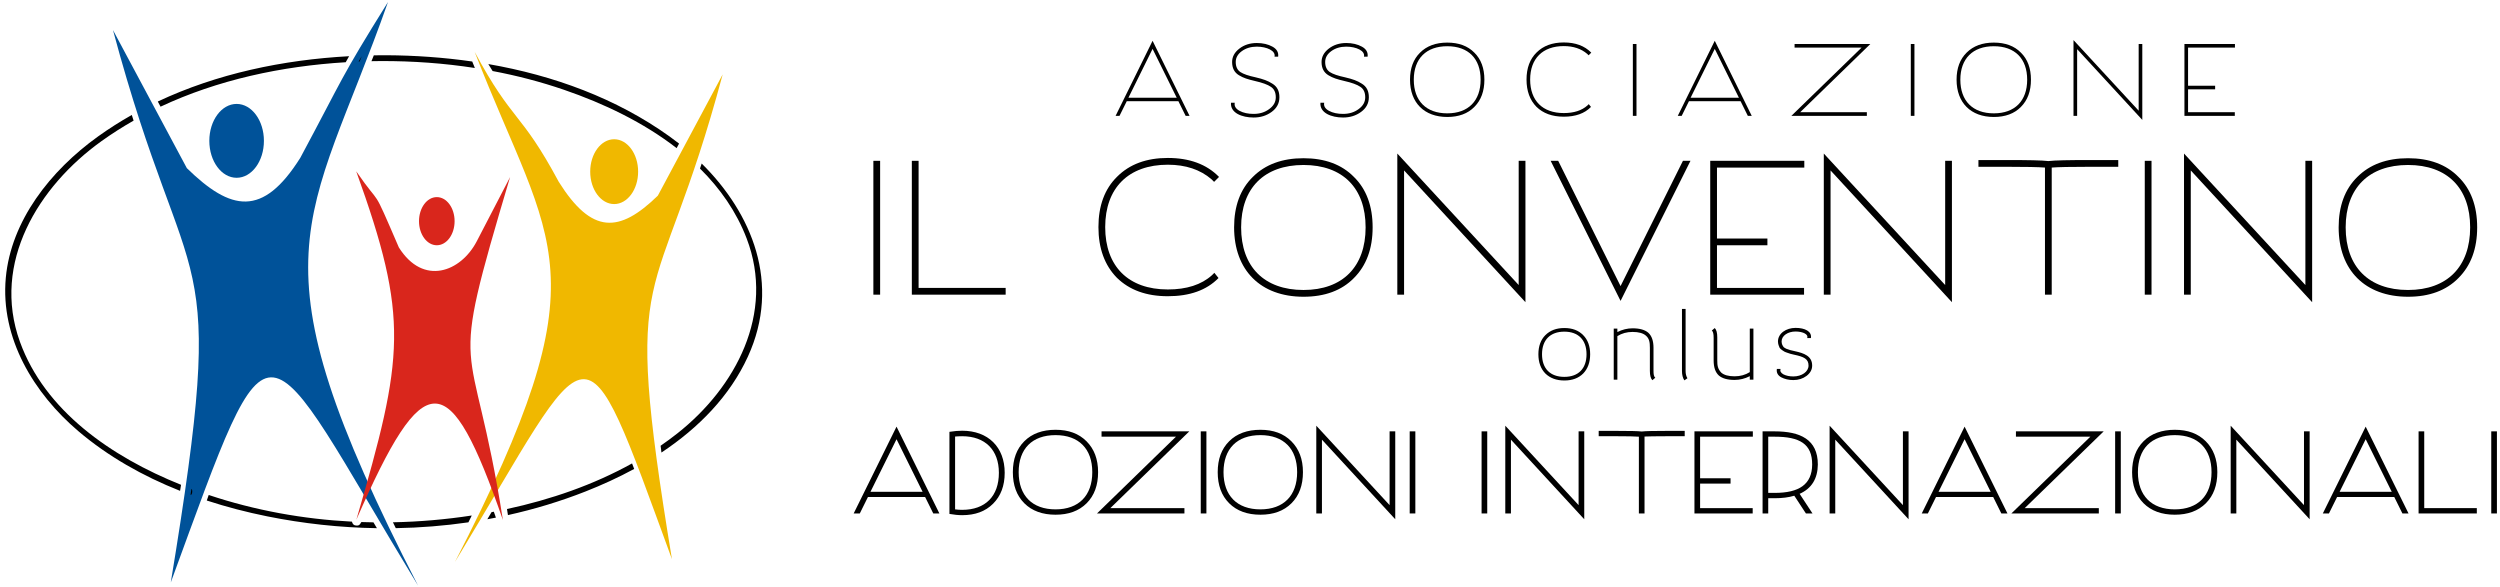 <?xml version="1.0" encoding="UTF-8" standalone="no"?><!DOCTYPE svg PUBLIC "-//W3C//DTD SVG 1.1//EN" "http://www.w3.org/Graphics/SVG/1.1/DTD/svg11.dtd"><svg width="430px" height="101px" version="1.1" xmlns="http://www.w3.org/2000/svg" xmlns:xlink="http://www.w3.org/1999/xlink" xml:space="preserve" xmlns:serif="http://www.serif.com/" style="fill-rule:evenodd;clip-rule:evenodd;stroke-linejoin:round;stroke-miterlimit:1.414;"><g id="logo-ilconventino-testo"><g><path d="M115.574,96.179c-8.886,-53.969 -2.746,-40.558 8.726,-83.377l-11.149,20.844c-6.649,6.486 -11.358,6.669 -17.037,-2.358c-6.602,-12.302 -7.871,-10.062 -14.472,-22.364c13.25,34.094 22.622,37.164 -3.393,87.739c24.212,-39.913 21.495,-43.715 37.325,-0.484" style="fill:#f0b800;"/><ellipse cx="105.637" cy="29.525" rx="4.12" ry="5.575" style="fill:#f0b800;"/><path d="M29.375,100.182c10.128,-61.5 3.13,-46.217 -9.943,-95.012l12.705,23.752c7.576,7.391 13.044,8.508 19.515,-1.779c7.523,-14.019 6.654,-13.28 15.083,-26.796c-13.69,38.852 -24.47,42.754 5.175,100.387c-27.591,-45.483 -24.495,-49.816 -42.535,-0.552" style="fill:#005299;"/><ellipse cx="40.699" cy="24.227" rx="4.695" ry="6.353" style="fill:#005299;"/><path d="M86.501,89.452c-5.342,-34.208 -9.807,-21.933 1.235,-58.999l-5.746,11.071c-2.726,5.221 -9.169,7.739 -13.388,1.033c-4.902,-11.359 -2.732,-6.407 -7.335,-13.093c9.139,25.329 8.225,31.814 0.024,59.928c11.69,-26.709 15.969,-26.591 25.21,0.06" style="fill:#d9261c;"/><path d="M35.898,85.136c7.935,2.653 16.244,4.156 24.635,4.587c0.092,0.391 0.309,0.649 0.711,0.668c0.409,0.019 0.577,0.006 0.911,-0.598c0.692,0.024 1.385,0.041 2.078,0.051l0.595,1.004c-6.335,-0.097 -12.67,-0.785 -18.878,-2.038c-3.499,-0.706 -6.982,-1.606 -10.385,-2.722l0.238,-0.68l0.095,-0.272Zm45.244,3.531c-0.191,0.392 -0.384,0.784 -0.577,1.174c-4.129,0.601 -8.305,0.933 -12.491,1.004l-0.449,-0.928l-0.039,-0.082c4.534,-0.088 9.068,-0.481 13.556,-1.168Zm3.928,-0.274l0.225,0.638c-0.49,0.097 -0.981,0.19 -1.473,0.279l0.278,-0.467l0.447,-0.755l0.203,-0.037l0.187,-0.036l0.133,0.378Zm23.644,-8.683c0.123,0.315 0.245,0.631 0.365,0.947c-2.697,1.466 -5.517,2.757 -8.389,3.886c-4.325,1.7 -8.783,3.048 -13.325,4.054c-0.047,-0.306 -0.102,-0.666 -0.161,-1.043c7.509,-1.621 14.875,-4.156 21.51,-7.844Zm-75.787,4.372c0.246,0.093 0.154,1.148 -0.16,1.032l0.16,-1.032Zm-10.261,-64.309l0.142,0.444c0.057,0.177 0.114,0.353 0.172,0.53c-1.903,1.081 -3.751,2.259 -5.533,3.536c-10.821,7.758 -18.94,20.893 -14.021,34.502c4.284,11.851 15.667,19.765 27.712,24.603l-0.07,0.429l-0.099,0.609c-6.392,-2.537 -12.382,-5.913 -17.52,-10.287c-7.576,-6.449 -13.412,-15.927 -12.452,-26.367c0.899,-9.774 7.643,-18.406 15.867,-24.302c1.87,-1.34 3.807,-2.57 5.802,-3.697Zm98.024,8.354c8.649,8.554 13.694,20.654 7.951,33.202c-3.117,6.808 -8.461,12.245 -14.873,16.509c-0.048,-0.39 -0.096,-0.78 -0.142,-1.17c0.994,-0.685 1.966,-1.401 2.912,-2.149c9.944,-7.856 16.831,-20.584 11.887,-33.505c-1.763,-4.607 -4.555,-8.593 -8.024,-12.022l0.242,-0.722l0.047,-0.143Zm-36.698,-17.106c11.231,1.952 22.026,5.893 31.171,12.449c0.553,0.397 1.099,0.806 1.636,1.228l-0.419,0.781c-5.667,-4.397 -12.488,-7.677 -19.392,-10.042c-4.001,-1.37 -8.101,-2.435 -12.259,-3.218c-0.249,-0.397 -0.495,-0.797 -0.737,-1.198Zm-23.944,-1.354c-0.196,0.345 -0.392,0.691 -0.587,1.038c-11.041,0.672 -22.033,3.034 -31.846,7.643l-0.474,-0.887c10.16,-4.787 21.528,-7.176 32.907,-7.794Zm4.248,-0.15c0.713,-0.012 1.426,-0.017 2.138,-0.016c4.927,0.029 9.889,0.372 14.789,1.079c0.149,0.373 0.3,0.744 0.452,1.115c-5.311,-0.824 -10.698,-1.204 -16.077,-1.194c-0.569,0.004 -1.138,0.011 -1.708,0.023l0.239,-0.59l0.167,-0.417Zm-2.624,1.075c0.181,-0.312 0.362,-0.623 0.545,-0.933l-0.007,0.016c-0.117,0.303 -0.235,0.607 -0.354,0.91l-0.184,0.007Z"/><ellipse cx="75.13" cy="38.043" rx="3.061" ry="4.141" style="fill:#d9261c;"/></g><g><path d="M203.931,19.927l0.672,0l-6.36,-12.912l-6.36,12.912l0.672,0l1.248,-2.52l8.88,0l1.248,2.52Zm-9.84,-3.12l4.152,-8.4l4.152,8.4l-8.304,0Z" style="fill-rule:nonzero;"/><path d="M216.171,7.399c-1.152,0 -2.16,0.312 -3,0.96c-0.84,0.648 -1.248,1.416 -1.248,2.304c0,1.056 0.384,1.8 1.176,2.28c0.792,0.48 1.512,0.696 2.736,0.984c1.272,0.288 2.208,0.624 2.76,1.008c0.552,0.36 0.84,0.96 0.84,1.8c0,0.816 -0.384,1.488 -1.152,2.04c-0.744,0.552 -1.632,0.816 -2.664,0.816c-0.936,0 -1.752,-0.168 -2.424,-0.528c-0.648,-0.36 -0.936,-0.816 -0.816,-1.392l-0.648,0c-0.144,1.776 1.92,2.544 3.888,2.544c1.176,0 2.208,-0.312 3.096,-0.96c0.888,-0.648 1.344,-1.488 1.344,-2.52c0,-1.08 -0.384,-1.848 -1.224,-2.352c-0.792,-0.504 -1.536,-0.768 -2.856,-1.08c-1.224,-0.264 -2.088,-0.552 -2.64,-0.912c-0.528,-0.36 -0.792,-0.936 -0.792,-1.728c0,-0.744 0.36,-1.368 1.056,-1.872c0.696,-0.504 1.56,-0.768 2.568,-0.768c1.728,0 3.288,0.72 3.048,1.728l0.624,0c0.096,-0.744 -0.24,-1.32 -0.984,-1.728c-0.744,-0.408 -1.632,-0.624 -2.688,-0.624Z" style="fill-rule:nonzero;"/><path d="M231.555,7.399c-1.152,0 -2.16,0.312 -3,0.96c-0.84,0.648 -1.248,1.416 -1.248,2.304c0,1.056 0.384,1.8 1.176,2.28c0.792,0.48 1.512,0.696 2.736,0.984c1.272,0.288 2.208,0.624 2.76,1.008c0.552,0.36 0.84,0.96 0.84,1.8c0,0.816 -0.384,1.488 -1.152,2.04c-0.744,0.552 -1.632,0.816 -2.664,0.816c-0.936,0 -1.752,-0.168 -2.424,-0.528c-0.648,-0.36 -0.936,-0.816 -0.816,-1.392l-0.648,0c-0.144,1.776 1.92,2.544 3.888,2.544c1.176,0 2.208,-0.312 3.096,-0.96c0.888,-0.648 1.344,-1.488 1.344,-2.52c0,-1.08 -0.384,-1.848 -1.224,-2.352c-0.792,-0.504 -1.536,-0.768 -2.856,-1.08c-1.224,-0.264 -2.088,-0.552 -2.64,-0.912c-0.528,-0.36 -0.792,-0.936 -0.792,-1.728c0,-0.744 0.36,-1.368 1.056,-1.872c0.696,-0.504 1.56,-0.768 2.568,-0.768c1.728,0 3.288,0.72 3.048,1.728l0.624,0c0.096,-0.744 -0.24,-1.32 -0.984,-1.728c-0.744,-0.408 -1.632,-0.624 -2.688,-0.624Z" style="fill-rule:nonzero;"/><path d="M248.931,20.119c1.968,0 3.528,-0.576 4.656,-1.728c1.152,-1.152 1.728,-2.712 1.728,-4.68c0,-1.968 -0.576,-3.528 -1.728,-4.656c-1.128,-1.152 -2.688,-1.728 -4.656,-1.728c-1.968,0 -3.528,0.576 -4.68,1.728c-1.152,1.128 -1.728,2.688 -1.728,4.656c0,3.96 2.448,6.408 6.408,6.408Zm0,-12.168c3.624,0 5.736,2.136 5.736,5.76c0,3.624 -2.112,5.784 -5.736,5.784c-3.624,0 -5.76,-2.136 -5.76,-5.784c0,-3.624 2.136,-5.76 5.76,-5.76Z" style="fill-rule:nonzero;"/><path d="M273.051,18.127c-0.984,0.888 -2.352,1.32 -4.08,1.32c-3.648,0 -5.784,-2.136 -5.784,-5.76c0,-3.624 2.16,-5.76 5.784,-5.76c1.656,0 3,0.456 4.032,1.344l0.24,0.24l0.456,-0.456c-1.152,-1.176 -2.736,-1.752 -4.728,-1.752c-1.968,0 -3.528,0.576 -4.68,1.728c-1.152,1.128 -1.728,2.688 -1.728,4.656c0,1.968 0.576,3.528 1.704,4.68c1.152,1.128 2.712,1.704 4.704,1.704c2.016,0 3.576,-0.552 4.68,-1.68l-0.384,-0.48l-0.216,0.216Z" style="fill-rule:nonzero;"/><rect x="280.851" y="7.567" width="0.624" height="12.36" style="fill-rule:nonzero;"/><path d="M300.627,19.927l0.672,0l-6.36,-12.912l-6.36,12.912l0.672,0l1.248,-2.52l8.88,0l1.248,2.52Zm-9.84,-3.12l4.152,-8.4l4.152,8.4l-8.304,0Z" style="fill-rule:nonzero;"/><path d="M321.699,7.567l-13.032,0l0,0.624l11.52,0l-12.072,11.736l12.984,0l0,-0.624l-11.472,0l12.072,-11.736Z" style="fill-rule:nonzero;"/><rect x="328.659" y="7.567" width="0.624" height="12.36" style="fill-rule:nonzero;"/><path d="M342.939,20.119c1.968,0 3.528,-0.576 4.656,-1.728c1.152,-1.152 1.728,-2.712 1.728,-4.68c0,-1.968 -0.576,-3.528 -1.728,-4.656c-1.128,-1.152 -2.688,-1.728 -4.656,-1.728c-1.968,0 -3.528,0.576 -4.68,1.728c-1.152,1.128 -1.728,2.688 -1.728,4.656c0,3.96 2.448,6.408 6.408,6.408Zm0,-12.168c3.624,0 5.736,2.136 5.736,5.76c0,3.624 -2.112,5.784 -5.736,5.784c-3.624,0 -5.76,-2.136 -5.76,-5.784c0,-3.624 2.136,-5.76 5.76,-5.76Z" style="fill-rule:nonzero;"/><path d="M356.643,6.895l0,13.032l0.624,0l0,-11.472l11.208,12.168l0,-13.056l-0.624,0l0,11.472l-11.208,-12.144Z" style="fill-rule:nonzero;"/><path d="M384.411,8.191l0,-0.624l-8.688,0l0,12.36l8.664,0l0,-0.624l-8.04,0l0,-3.936l4.656,0l0,-0.624l-4.656,0l0,-6.552l8.064,0Z" style="fill-rule:nonzero;"/></g><g><rect x="150.22" y="27.661" width="1.162" height="23.021" style="fill-rule:nonzero;"/><path d="M157.998,49.52l0,-21.859l-1.163,0l0,23.021l16.138,0l0,-1.162l-14.975,0Z" style="fill-rule:nonzero;"/><path d="M208.466,47.329c-1.833,1.654 -4.381,2.459 -7.599,2.459c-6.795,0 -10.773,-3.978 -10.773,-10.728c0,-6.75 4.023,-10.729 10.773,-10.729c3.084,0 5.587,0.849 7.51,2.503l0.447,0.447l0.849,-0.849c-2.146,-2.19 -5.096,-3.263 -8.806,-3.263c-3.666,0 -6.571,1.073 -8.717,3.218c-2.146,2.101 -3.219,5.007 -3.219,8.673c0,3.665 1.073,6.571 3.174,8.716c2.146,2.101 5.051,3.174 8.762,3.174c3.755,0 6.66,-1.028 8.717,-3.129l-0.716,-0.894l-0.402,0.402Z" style="fill-rule:nonzero;"/><path d="M224.201,51.04c3.666,0 6.571,-1.073 8.672,-3.219c2.146,-2.146 3.219,-5.051 3.219,-8.717c0,-3.665 -1.073,-6.571 -3.219,-8.672c-2.101,-2.146 -5.006,-3.218 -8.672,-3.218c-3.666,0 -6.571,1.072 -8.717,3.218c-2.146,2.101 -3.218,5.007 -3.218,8.672c0,7.376 4.559,11.936 11.935,11.936Zm0,-22.664c6.75,0 10.684,3.978 10.684,10.728c0,6.75 -3.934,10.773 -10.684,10.773c-6.75,0 -10.728,-3.978 -10.728,-10.773c0,-6.75 3.978,-10.728 10.728,-10.728Z" style="fill-rule:nonzero;"/><path d="M240.338,26.409l0,24.273l1.163,0l0,-21.367l20.875,22.663l0,-24.317l-1.162,0l0,21.367l-20.876,-22.619Z" style="fill-rule:nonzero;"/><path d="M290.762,27.661l-1.296,0l-10.729,21.546l-10.728,-21.546l-1.297,0l12.025,24.094l12.025,-24.094Z" style="fill-rule:nonzero;"/><path d="M310.341,28.823l0,-1.162l-16.182,0l0,23.021l16.138,0l0,-1.162l-14.976,0l0,-7.331l8.673,0l0,-1.163l-8.673,0l0,-12.203l15.02,0Z" style="fill-rule:nonzero;"/><path d="M313.694,26.409l0,24.273l1.162,0l0,-21.367l20.876,22.663l0,-24.317l-1.162,0l0,21.367l-20.876,-22.619Z" style="fill-rule:nonzero;"/><path d="M359.468,27.527c-3.62,0 -6.034,0.044 -7.152,0.178c-1.073,-0.134 -3.442,-0.178 -7.152,-0.178l-4.873,0l0,1.162l4.873,0c3.263,0 5.453,0.044 6.571,0.134l0,21.859l1.162,0l0,-21.859c1.073,-0.09 3.263,-0.134 6.571,-0.134l4.873,0l0,-1.162l-4.873,0Z" style="fill-rule:nonzero;"/><rect x="368.9" y="27.661" width="1.162" height="23.021" style="fill-rule:nonzero;"/><path d="M375.65,26.409l0,24.273l1.163,0l0,-21.367l20.875,22.663l0,-24.317l-1.162,0l0,21.367l-20.876,-22.619Z" style="fill-rule:nonzero;"/><path d="M414.183,51.04c3.666,0 6.571,-1.073 8.672,-3.219c2.146,-2.146 3.219,-5.051 3.219,-8.717c0,-3.665 -1.073,-6.571 -3.219,-8.672c-2.101,-2.146 -5.006,-3.218 -8.672,-3.218c-3.665,0 -6.571,1.072 -8.717,3.218c-2.145,2.101 -3.218,5.007 -3.218,8.672c0,7.376 4.56,11.936 11.935,11.936Zm0,-22.664c6.75,0 10.684,3.978 10.684,10.728c0,6.75 -3.934,10.773 -10.684,10.773c-6.75,0 -10.728,-3.978 -10.728,-10.773c0,-6.75 3.978,-10.728 10.728,-10.728Z" style="fill-rule:nonzero;"/></g><g><path d="M265.803,57.645c-0.792,0.792 -1.2,1.896 -1.2,3.288c0,1.392 0.408,2.496 1.2,3.312c0.816,0.792 1.896,1.2 3.264,1.2c1.368,0 2.448,-0.408 3.24,-1.2c0.792,-0.816 1.2,-1.92 1.2,-3.312c0,-1.392 -0.408,-2.496 -1.2,-3.288c-0.792,-0.816 -1.872,-1.224 -3.24,-1.224c-1.368,0 -2.448,0.408 -3.264,1.224Zm3.264,-0.6c2.4,0 3.816,1.416 3.816,3.888c0,2.472 -1.416,3.888 -3.816,3.888c-2.424,0 -3.84,-1.416 -3.84,-3.888c0,-2.472 1.416,-3.888 3.84,-3.888Z" style="fill-rule:nonzero;"/><path d="M284.403,59.829c0,-1.176 -0.288,-2.04 -0.888,-2.592c-0.576,-0.504 -1.488,-0.768 -2.712,-0.768c-0.888,0 -1.776,0.216 -2.616,0.648l0,-0.6l-0.624,0l0,8.784l0.624,0l0,-7.488c0.768,-0.48 1.632,-0.72 2.616,-0.72c1.056,0 1.824,0.216 2.304,0.648c0.576,0.504 0.672,1.128 0.672,2.088l0,3.96c0,0.792 0.144,1.32 0.432,1.608l0.504,-0.432c-0.264,-0.192 -0.312,-0.576 -0.312,-1.272l0,-3.864Z" style="fill-rule:nonzero;"/><path d="M289.299,53.133l0,10.68c0,0.672 0.144,1.2 0.408,1.608l0.528,-0.36c-0.216,-0.36 -0.312,-0.768 -0.312,-1.248l0,-10.68l-0.624,0Z" style="fill-rule:nonzero;"/><path d="M300.963,56.517l0,7.488c-0.768,0.48 -1.632,0.72 -2.616,0.72c-1.056,0 -1.824,-0.216 -2.304,-0.648c-0.6,-0.648 -0.672,-1.224 -0.672,-2.088l0,-3.96c0,-0.792 -0.144,-1.32 -0.432,-1.608l-0.504,0.432c0.216,0.168 0.312,0.576 0.312,1.272l0,3.864c0,1.176 0.288,2.04 0.888,2.592c0.576,0.504 1.488,0.768 2.712,0.768c0.888,0 1.776,-0.216 2.616,-0.648l0,0.6l0.624,0l0,-8.784l-0.624,0Z" style="fill-rule:nonzero;"/><path d="M308.835,56.397c-1.632,0 -3.024,0.96 -3.024,2.328c0,0.456 0.168,0.84 0.288,1.104c0.168,0.264 0.624,0.528 0.816,0.648c0.192,0.12 0.888,0.312 1.056,0.384l0.6,0.144c1.728,0.36 2.496,0.744 2.496,1.872c0,1.056 -1.152,1.872 -2.616,1.872c-0.648,0 -1.224,-0.12 -1.704,-0.36c-0.456,-0.264 -0.624,-0.576 -0.48,-0.936l-0.648,0c-0.096,0.624 0.144,1.104 0.744,1.44c0.6,0.312 1.296,0.48 2.088,0.48c0.888,0 1.632,-0.24 2.28,-0.72c0.648,-0.504 0.96,-1.08 0.96,-1.776c0,-1.656 -1.44,-2.136 -2.976,-2.472c-0.696,-0.168 -0.912,-0.192 -1.392,-0.384c-0.216,-0.096 -0.384,-0.192 -0.504,-0.288c-0.192,-0.216 -0.384,-0.552 -0.384,-1.008c0,-0.984 1.08,-1.704 2.4,-1.704c1.32,0 2.28,0.528 1.992,1.128l0.648,0c0.192,-1.152 -1.032,-1.752 -2.64,-1.752Z" style="fill-rule:nonzero;"/></g><g><path d="M160.522,88.314l1.053,0l-7.371,-14.931l-7.371,14.931l1.053,0l1.404,-2.835l9.828,0l1.404,2.835Zm-10.8,-3.726l4.482,-9.045l4.482,9.045l-8.964,0Z" style="fill-rule:nonzero;"/><path d="M165.49,74.085c-0.621,0 -1.35,0.054 -2.187,0.189l0,14.121c0.783,0.135 1.512,0.216 2.187,0.216c2.241,0 3.996,-0.648 5.319,-1.971c1.323,-1.323 1.998,-3.078 1.998,-5.319c0,-4.428 -2.862,-7.236 -7.317,-7.236Zm0,0.945c3.969,0 6.318,2.376 6.318,6.291c0,4.023 -2.322,6.372 -6.318,6.372c-0.405,0 -0.81,-0.027 -1.215,-0.081l0,-12.528c0.351,-0.027 0.756,-0.054 1.215,-0.054Z" style="fill-rule:nonzero;"/><path d="M181.555,73.923c-2.241,0 -4.05,0.648 -5.373,1.971c-1.323,1.323 -1.971,3.078 -1.971,5.319c0,2.241 0.648,4.023 1.971,5.346c1.323,1.323 3.132,1.971 5.373,1.971c2.241,0 4.023,-0.648 5.346,-1.971c1.323,-1.323 1.971,-3.105 1.971,-5.346c0,-2.241 -0.675,-3.996 -1.998,-5.319c-1.323,-1.323 -3.078,-1.971 -5.319,-1.971Zm0,0.918c3.996,0 6.318,2.349 6.318,6.372c0,4.023 -2.322,6.399 -6.318,6.399c-4.023,0 -6.345,-2.376 -6.345,-6.399c0,-4.023 2.322,-6.372 6.345,-6.372Z" style="fill-rule:nonzero;"/><path d="M204.559,74.193l-15.093,0l0,0.918l12.798,0l-13.581,13.203l15.039,0l0,-0.918l-12.744,0l13.581,-13.203Z" style="fill-rule:nonzero;"/><rect x="206.53" y="74.193" width="0.972" height="14.121" style="fill-rule:nonzero;"/><path d="M216.79,73.923c-2.241,0 -4.05,0.648 -5.373,1.971c-1.323,1.323 -1.971,3.078 -1.971,5.319c0,2.241 0.648,4.023 1.971,5.346c1.323,1.323 3.132,1.971 5.373,1.971c2.241,0 4.023,-0.648 5.346,-1.971c1.323,-1.323 1.971,-3.105 1.971,-5.346c0,-2.241 -0.675,-3.996 -1.998,-5.319c-1.323,-1.323 -3.078,-1.971 -5.319,-1.971Zm0,0.918c3.996,0 6.318,2.349 6.318,6.372c0,4.023 -2.322,6.399 -6.318,6.399c-4.023,0 -6.345,-2.376 -6.345,-6.399c0,-4.023 2.322,-6.372 6.345,-6.372Z" style="fill-rule:nonzero;"/><path d="M226.402,73.221l0,15.093l0.972,0l0,-12.69l12.609,13.689l0,-15.12l-0.972,0l0,12.69l-12.609,-13.662Z" style="fill-rule:nonzero;"/><rect x="242.467" y="74.193" width="0.972" height="14.121" style="fill-rule:nonzero;"/><rect x="254.833" y="74.193" width="0.972" height="14.121" style="fill-rule:nonzero;"/><path d="M258.91,73.221l0,15.093l0.972,0l0,-12.69l12.609,13.689l0,-15.12l-0.972,0l0,12.69l-12.609,-13.662Z" style="fill-rule:nonzero;"/><path d="M286.693,74.112c-2.187,0 -3.645,0.027 -4.32,0.108c-0.648,-0.081 -2.079,-0.108 -4.32,-0.108l-3.078,0l0,0.918l3.078,0c1.917,0 3.186,0.027 3.834,0.081l0,13.203l0.972,0l0,-13.23c0.648,-0.027 1.917,-0.054 3.834,-0.054l3.078,0l0,-0.918l-3.078,0Z" style="fill-rule:nonzero;"/><path d="M301.489,75.111l0,-0.918l-10.044,0l0,14.121l10.017,0l0,-0.918l-9.045,0l0,-4.212l5.238,0l0,-0.918l-5.238,0l0,-7.155l9.072,0Z" style="fill-rule:nonzero;"/><path d="M312.667,79.89c0,-4.32 -3.051,-5.697 -7.425,-5.697l-2.079,0l0,14.121l0.972,0l0,-2.619l1.107,0c1.269,0 2.403,-0.135 3.375,-0.432l1.998,3.051l1.134,0l-2.214,-3.375c2.052,-0.918 3.105,-2.592 3.132,-5.049Zm-8.532,-4.779l1.107,0c4.32,0 6.453,1.242 6.453,4.779c-0.027,3.429 -2.241,4.887 -6.453,4.887l-1.107,0l0,-9.666Z" style="fill-rule:nonzero;"/><path d="M314.692,73.221l0,15.093l0.972,0l0,-12.69l12.609,13.689l0,-15.12l-0.972,0l0,12.69l-12.609,-13.662Z" style="fill-rule:nonzero;"/><path d="M344.23,88.314l1.053,0l-7.371,-14.931l-7.371,14.931l1.053,0l1.404,-2.835l9.828,0l1.404,2.835Zm-10.8,-3.726l4.482,-9.045l4.482,9.045l-8.964,0Z" style="fill-rule:nonzero;"/><path d="M361.834,74.193l-15.093,0l0,0.918l12.798,0l-13.581,13.203l15.039,0l0,-0.918l-12.744,0l13.581,-13.203Z" style="fill-rule:nonzero;"/><rect x="363.805" y="74.193" width="0.972" height="14.121" style="fill-rule:nonzero;"/><path d="M374.065,73.923c-2.241,0 -4.05,0.648 -5.373,1.971c-1.323,1.323 -1.971,3.078 -1.971,5.319c0,2.241 0.648,4.023 1.971,5.346c1.323,1.323 3.132,1.971 5.373,1.971c2.241,0 4.023,-0.648 5.346,-1.971c1.323,-1.323 1.971,-3.105 1.971,-5.346c0,-2.241 -0.675,-3.996 -1.998,-5.319c-1.323,-1.323 -3.078,-1.971 -5.319,-1.971Zm0,0.918c3.996,0 6.318,2.349 6.318,6.372c0,4.023 -2.322,6.399 -6.318,6.399c-4.023,0 -6.345,-2.376 -6.345,-6.399c0,-4.023 2.322,-6.372 6.345,-6.372Z" style="fill-rule:nonzero;"/><path d="M383.677,73.221l0,15.093l0.972,0l0,-12.69l12.609,13.689l0,-15.12l-0.972,0l0,12.69l-12.609,-13.662Z" style="fill-rule:nonzero;"/><path d="M413.215,88.314l1.053,0l-7.371,-14.931l-7.371,14.931l1.053,0l1.404,-2.835l9.828,0l1.404,2.835Zm-10.8,-3.726l4.482,-9.045l4.482,9.045l-8.964,0Z" style="fill-rule:nonzero;"/><path d="M416.968,87.396l0,-13.203l-0.972,0l0,14.121l10.017,0l0,-0.918l-9.045,0Z" style="fill-rule:nonzero;"/><rect x="428.497" y="74.193" width="0.972" height="14.121" style="fill-rule:nonzero;"/></g></g></svg>